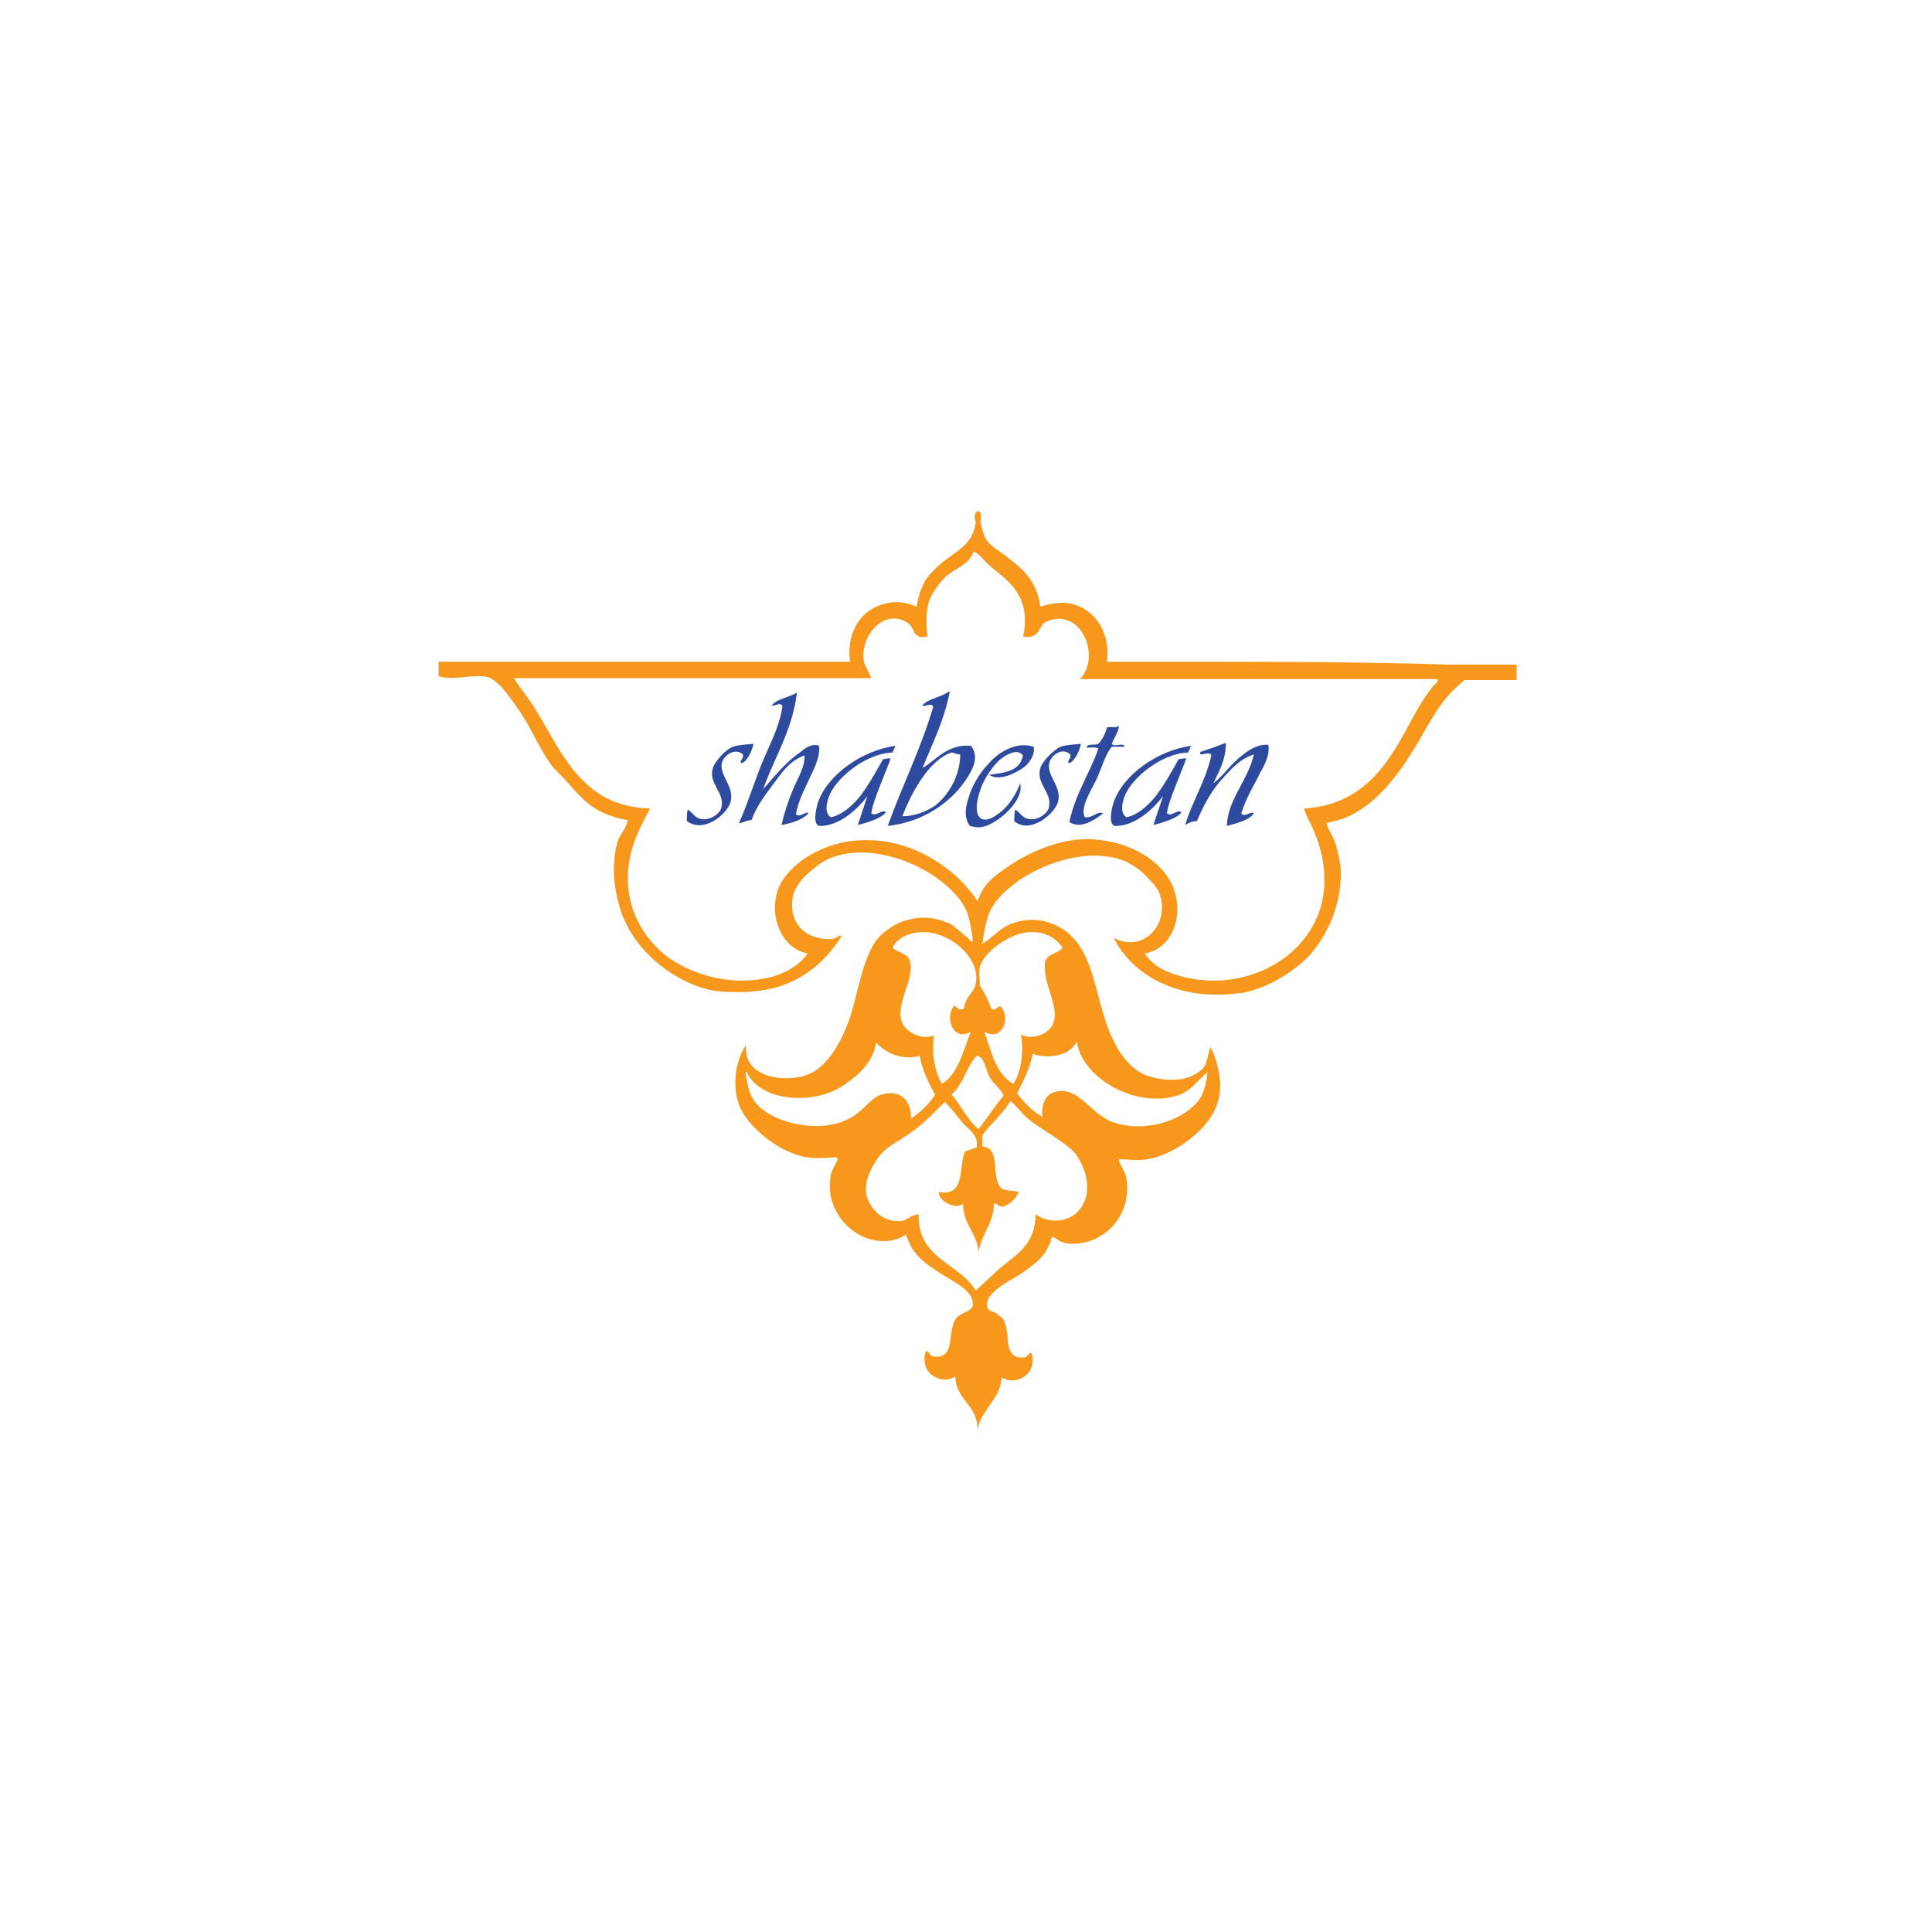 <?xml version="1.0" encoding="utf-8"?>
<!-- Generator: Adobe Illustrator 23.0.3, SVG Export Plug-In . SVG Version: 6.00 Build 0)  -->
<svg version="1.1" id="Layer_1" xmlns="http://www.w3.org/2000/svg" xmlns:xlink="http://www.w3.org/1999/xlink" x="0px" y="0px"
	 viewBox="0 0 200 200" style="enable-background:new 0 0 200 200;" xml:space="preserve">
<style type="text/css">
	.st0{fill-rule:evenodd;clip-rule:evenodd;fill:#F7981D;}
	.st1{fill:#2D4A9E;}
</style>
<g>
	<path class="st0" d="M121.3,68.5c-2.3,0-4.5,0-6.7,0l0,0l0,0c0,0,0-0.1,0-0.1c0.4-3.3-1.7-5.9-4.5-6c-0.7,0-1.5,0.1-2.4,0.4
		c-0.3-2.2-1.4-3.6-2.9-4.7c-0.2-0.2-0.4-0.3-0.6-0.5c-1.1-0.8-2-1.2-2.4-2.4c-0.1-0.3-0.2-0.7-0.3-1.1c0,0,0-0.1,0-0.1
		c0-0.3,0.2-0.9-0.2-1.1c-0.1,0-0.1,0-0.2,0.1c-0.3,0.2-0.2,0.7-0.1,1c0,0,0,0,0,0c0,0,0,0.1,0,0.1v0l0,0l0,0
		c-0.3,2.1-1.6,2.7-2.9,3.7c-0.4,0.3-0.8,0.6-1.2,1c-0.1,0.1-0.3,0.3-0.4,0.4c-0.4,0.4-0.8,0.9-1,1.5c-0.3,0.6-0.5,1.3-0.6,2.1l0,0
		l0,0c-1.2-0.5-2.3-0.6-3.3-0.3c-1.3,0.3-2.5,1.2-3.1,2.5c-0.5,1-0.7,2.2-0.5,3.5l0,0l0,0H45.4V70c1.4,0.4,2.6,0,4,0
		c0.4,0,0.7,0,1.1,0.1c0.4,0.1,0.9,0.5,1.4,1c0.6,0.7,1.2,1.5,1.6,2.1c1.5,2.1,2.1,3.9,3.5,5.9c0.3,0.4,0.7,0.8,1,1.1
		c0.1,0.1,0.3,0.3,0.4,0.4c1.6,1.8,2.7,3.2,5,3.9c0.5,0.2,1,0.3,1.6,0.4l0,0l0,0c-0.1,0.3-0.2,0.6-0.3,0.8c-0.2,0.4-0.5,0.8-0.7,1.2
		c-0.2,0.7-0.4,1.5-0.4,2.2c-0.2,1.9,0.2,3.7,0.7,5.3c0.1,0.2,0.1,0.4,0.2,0.5c1.5,3.8,5.4,6.8,9.1,7.6c1,0.2,2,0.2,2.9,0.2
		c0.6,0,1.1,0,1.6-0.1c3.2-0.2,5.9-1.8,7.7-3.9c0.5-0.6,1-1.2,1.3-1.8c-0.2-0.2-0.6,0.3-0.9,0.3c-2.6,0.2-4.7-1.5-4.1-4.5
		c0.2-0.8,0.9-1.8,1.8-2.5c0.7-0.6,1.4-1.1,1.9-1.3c3.9-1.7,9.3,0.2,12.2,2.8c0.8,0.7,1.4,1.4,1.8,2.1c0.1,0.2,0.2,0.4,0.3,0.6
		c0.3,0.9,0.5,2,0.6,2.9l0,0l0,0c-0.1,0.5-0.4-0.2-0.6-0.3c-0.2-0.1-0.4-0.3-0.6-0.5c-0.4-0.3-0.8-0.7-1.2-0.9
		c-0.1-0.1-0.2-0.1-0.3-0.1c-1.6-0.7-3.2-0.6-4.6-0.1c-0.8,0.3-1.5,0.8-2.1,1.3c-1.2,1.1-1.8,3-2.3,4.9c-0.3,1-0.5,2.1-0.8,3
		c-0.1,0.5-0.3,1-0.5,1.5c-0.8,2.1-2.2,4.4-4,5.1c-0.2,0.1-0.3,0.1-0.5,0.2c-2,0.5-4.6,0.2-5.6-1.4c-0.3-0.5-0.4-1.1-0.4-1.8
		c-1.2,1.9-1.4,4.5-0.6,6.4c1,2.3,4.3,4.8,6.9,5.2c0,0,0,0,0.1,0c1.1,0.2,2,0,3,0c0.1,0.1,0.1,0.2,0.1,0.3c-0.1,0.2-0.3,0.5-0.3,0.6
		c-0.2,0.4-0.4,0.7-0.4,1c-0.3,1.6,0.1,3,0.8,4.1c1.5,2.4,4.7,3.5,7,2c0.1,0.4,0.3,0.8,0.5,1.2c0.7,1.3,1.9,2.1,3.5,3.1
		c0.8,0.5,2.9,1.5,2.9,2.8c0,0.1,0,0.2,0,0.3c-0.2,0.6-1.4,0.7-1.8,1.4c-0.9,1.5,0.1,4.2-2.4,3.8c-0.3-0.1-0.3-0.6-0.6-0.5
		c0,0-0.1,0-0.1,0.1c-0.1,0.3-0.1,0.5-0.1,0.7c0,0.9,0.5,1.6,1.2,1.9c0.6,0.3,1.3,0.3,2-0.1c0,0.8,0.3,1.4,0.6,1.9
		c0.7,1.1,1.7,1.8,1.7,3.7c0.1-0.9,0.5-1.5,0.9-2.1c0.2-0.3,0.4-0.6,0.6-0.9c0.5-0.7,0.9-1.4,1-2.5l0,0l0,0c1.3,0.8,3.2-0.1,3.2-1.7
		c0-0.2,0-0.5-0.1-0.7c0-0.1,0-0.1,0-0.1c-0.1-0.2-0.5,0.3-0.6,0.4c-0.9,0.1-1.3-0.1-1.6-0.6c-0.2-0.4-0.3-1-0.3-1.7
		c-0.1-0.4-0.1-0.9-0.3-1.3c0-0.1-0.1-0.2-0.1-0.2c0,0,0,0,0,0c0,0,0,0,0-0.1c-0.1-0.1-0.1-0.1-0.2-0.2c-0.1-0.1-0.3-0.2-0.5-0.4
		c-0.4-0.3-0.9-0.2-1-0.7c-0.2-0.7,0.5-1.5,1.2-2c0.5-0.4,1.1-0.7,1.4-0.9c0.7-0.4,1.3-0.8,1.8-1.2c0.8-0.6,1.5-1.2,1.9-2.1
		c0.2-0.3,0.3-0.7,0.4-1.1c0.5,0.2,0.7,0.5,1.1,0.6c0.1,0,0.2,0.1,0.3,0.1c1.5,0.2,2.9-0.2,4-1c1.7-1.2,2.7-3.3,2.3-5.7
		c-0.1-0.8-0.7-1.4-0.8-2c1,0,1.9,0.2,3,0c2.5-0.4,5.9-2.7,7-5.2c0.7-1.5,0.6-3.1,0.2-4.6c-0.2-0.7-0.4-1.3-0.7-1.8
		c-0.2,0.6-0.3,1.1-0.4,1.5c-0.1,0.2-0.1,0.4-0.3,0.6c-0.5,0.6-1.3,1-2.2,1.2c-1.3,0.2-2.8,0-3.8-0.4c-2.2-0.9-3.6-3.6-4.4-6.4
		c-0.8-2.7-1.3-5.8-3-7.7c-0.2-0.2-0.4-0.4-0.6-0.6c-1.5-1.2-3.6-1.9-6.1-0.9c-1.1,0.5-1.8,1.4-2.8,2c0.1-0.8,0.2-1.5,0.4-2.2
		c0.1-0.4,0.2-0.8,0.4-1.2c1.8-3.7,9.5-7.3,14.3-5c0.1,0.1,0.3,0.2,0.5,0.3c0.7,0.4,1.4,1.1,2,1.8c0.4,0.4,0.7,0.9,0.8,1.3
		c0.7,2.2-0.6,4.5-2.6,4.8c-0.7,0.1-1.4,0-2.2-0.4c2,4,6.7,6.3,12.1,5.8c0.4,0,0.7-0.1,1.1-0.1c1.2-0.2,2.5-0.7,3.6-1.3
		c1.5-0.8,2.9-1.9,3.8-3c1.6-2,2.9-4.8,2.9-8c0-1-0.2-2-0.5-3c0-0.1-0.1-0.2-0.1-0.3c-0.1-0.3-0.2-0.5-0.3-0.7
		c-0.2-0.4-0.4-0.7-0.6-1.3l0,0l0,0c0.6-0.1,1.1-0.3,1.6-0.4c2.7-1,4.6-3.1,6.2-5.3c0.5-0.7,0.9-1.4,1.3-2c1.3-2.1,2.4-4.5,4.2-6.2
		c0.3-0.3,0.7-0.6,1-0.9h5.4v-1.6c-2.3,0-4.6,0-6.9,0C140.5,68.5,130.8,68.5,121.3,68.5z M95.5,96.5c2.7-0.1,6.1,2.6,5.5,5.4
		c-0.2,0.9-1.1,1.3-1.2,2.5c-0.5,0.3-0.7-0.1-1-0.3c-1.1,1.2-0.1,3.8,1.7,2.7c-0.8,2-1.3,4.4-3,5.4c-0.7-1.2-1.1-3.1-0.8-5
		c-1.4,0.5-3.1-0.4-3.4-1.6c-0.5-1.8,1.4-4.4,0.9-6.1c-0.3-0.9-1.2-0.8-1.8-1.4C92.9,97,94.3,96.5,95.5,96.5z M102.5,111.6
		c0.5,0.8,1.1,1.1,1.4,1.8c-0.9,1.1-1.7,2.3-2.6,3.5c-1.2-1-1.8-2.5-2.8-3.6c1.2-1,1.5-2.8,2.6-4C102,109.4,102,110.8,102.5,111.6z
		 M87.7,115.9c-3.1,1.5-8,0.3-9.6-1.9c-0.5-0.7-0.7-1.6-0.9-2.8c-0.1-0.4,0.2-0.2,0.2,0c1.6,2.9,7,3.2,10,1.1c1.6-1.1,3-2.4,3.3-4.4
		c0.9,1.1,2.7,1.9,4.5,1.4c0.3,1.5,0.9,2.8,1.6,4c-0.6,1-1.5,1.8-2.5,2.5c0.1-1.6-0.9-3.1-3-2.5C90.1,113.6,89.3,115.2,87.7,115.9z
		 M111.5,125.5c-1,1-2.9,1.2-4.3,0.2c0,3.1-1.9,4.1-3.7,5.6c-0.9,0.8-1.7,1.6-2.5,2.3c-1.7-2.9-6-3.2-5.9-7.9
		c-0.9,0.1-1.1,0.6-1.8,0.7c-2,0.2-3.3-1.4-3.6-2.7c-0.3-1.4,0.6-3.1,1.4-4.1c0.8-1,2.2-1.6,3.4-2.5c1.4-1,2.4-2.2,3.3-3
		c0.1,0,0.1,0,0.1,0.1c0.7,0.6,1.2,1.4,1.8,2.1c0.6,0.6,1.6,1.2,1.4,2.5c-0.4,0.1-0.9,0.3-1.2,0.4c-0.7,1.6,0.1,4.7-2.7,4.2
		c-0.1,0.9,1.7,1.9,2.5,1.2c0,2.2,1.4,2.9,1.6,5c0.3-1.9,1.5-2.8,1.6-4.9c0-0.4,0.6,0.3,0.9,0.2c0.8-0.2,1.3-0.8,1.7-1.5
		c-0.7-0.2-1.3-0.1-1.7-0.3c-1.4-0.9,0-4.3-2.1-4.4v-1.2c0.9-1.2,2.1-2.2,2.9-3.5c0.6,0.4,1,1.1,1.7,1.7c1.5,1.3,3.9,2.4,5.1,3.8
		C112.6,121.3,113.2,123.8,111.5,125.5z M111.4,107.9c0.1,0,0.1,0,0.1,0.1c0.7,3.8,6.4,6.9,10.7,5.3c1.2-0.5,1.8-1.5,2.8-2.3
		c-0.1,1-0.3,1.8-0.6,2.4c-1.2,2.3-5.5,4-9.1,2.8c-0.9-0.3-1.6-0.9-2.3-1.5c-0.9-0.8-2.4-2.4-4.2-1.5c-0.7,0.4-1,1.4-0.9,2.4
		c-1.1-0.6-1.9-1.5-2.6-2.4c0.6-1.3,1.3-2.5,1.6-4.1C108.7,109.7,110.8,109.2,111.4,107.9z M106.5,96.5c1.4-0.1,2.7,0.4,3.5,1.6
		c-0.4,0.6-1.5,0.6-1.8,1.4c-0.4,2.1,1.6,4.8,0.8,6.5c-0.3,0.8-1.8,1.8-3.3,1.1c0.3,1.9,0,3.9-0.8,5.1c-1.8-1-2.3-3.4-3-5.4
		c1.8,1.1,2.8-1.4,1.7-2.6c-0.2-0.2-0.6,0.6-1,0.2c-0.3-0.9-0.7-1.7-1.2-2.4c0.1-0.5-0.1-1.1,0-1.7
		C101.6,98.7,104.5,96.6,106.5,96.5z M148.3,71.1c-0.8,1-1.4,2-2.1,3.3c-2.3,4.3-4.8,8.9-11.2,9.3c0.2,0.8,0.7,1.5,1,2.3
		c0.6,1.4,1.1,3,1.1,5.2c0,6.9-7.1,11.6-14.3,10c-1.7-0.4-3.3-1-4.3-2.5c2.7-0.4,4.1-3.7,3-6.7c-1.1-3.1-5.3-5.4-9.8-5.1
		c-2.8,0.2-5.9,1.7-7.9,3.2c-1.3,0.9-2.1,1.7-2.6,3.2c-1.9-3-6-6-10.6-6.3c-3.1-0.2-5.4,0.6-7.5,2c-1.1,0.8-2.1,1.9-2.5,2.9
		c-1.1,2.9,0.3,6.3,3,6.8c-0.9,1.4-2.8,2.3-4.5,2.6c-3.7,0.7-7.3-0.4-9.8-2.1c-2.5-1.8-4.2-4.7-4.3-7.9c-0.1-3,1-5.2,2.3-7.6
		c-7.1-0.2-9.1-5.8-12-10.5c-0.7-1.1-1.5-2-2.1-3h37c-0.2-0.6-0.7-1.2-0.8-1.9c-0.3-2.6,2.2-5.4,4.6-3.8c0.8,0.6,0.4,1.7,2,1.4
		c-0.1-1.1-0.2-2.6,0.2-3.7c0.3-0.9,1.1-1.9,1.7-2.5c1-0.9,2.4-1.2,2.9-2.6c0.6,0.2,1,0.9,1.7,1.5c1.6,1.3,3.5,2.6,3.6,5.4
		c0,0.6,0,1.2-0.2,1.9c1.9,0.3,1.5-1.2,2.5-1.6c3.6-1.4,5.6,3.7,3.4,6h36.8C149.2,70.3,148.6,70.8,148.3,71.1z"/>
	<g>
		<path class="st1" d="M98.5,77.9c-2.4,0.8-4.2,4.3-5.1,6.6c1.3,0,2.5-0.5,3.4-1.1c1.4-1.1,2.6-3.1,2.6-5.3
			C99,78.1,98.7,77.9,98.5,77.9 M98.2,71.6c0.1,0,0.1,0,0.1,0.1c-0.6,3-1.8,5.3-2.8,7.8c1.3-0.7,2.5-2.5,5-2.3
			c0.9,1.1,0.2,2.4-0.3,3.2c-1.6,2.6-4.6,4.7-8.3,5.1c1.5-4.2,3.4-7.9,4.7-12.3c-0.1-0.6-1,0.1-1.1-0.2
			C96.1,72.3,97.4,72.2,98.2,71.6"/>
		<path class="st1" d="M78.9,81.8c1.2-1.3,2.3-2.8,3.9-3.9c0.5-0.4,1.2-1,2-0.7c0.1,1.3-0.6,2.5-1.1,3.6c-0.5,1.1-1.1,2.2-1.3,3.5
			c0.4,0.4,1.1-0.4,1.3-0.1c-0.7,0.7-1.7,1-2.8,1.2c0.3-1.3,0.7-2.5,1.2-3.7c0.5-1.2,1.2-2.2,1.2-3.5c-1.5,0.5-2.4,1.8-3.2,2.9
			c-0.9,1.2-1.8,2.4-2.3,3.8c-0.6,0-0.8,0.3-1.3,0.3c0.9-2,1.5-4,2.3-6c0.8-2,1.9-3.9,2.2-6.1c-0.2-0.5-0.9,0.1-1.1-0.1
			c0.6-0.7,1.8-0.8,2.6-1.3c-0.5,4-2.3,6.6-3.5,10C79,81.7,78.9,81.7,78.9,81.8"/>
		<path class="st1" d="M115.8,75.1c0.1,0.5-0.5,1.3-0.7,1.9c0.2,0.4,1.3-0.2,1.3,0.3h-1.3c-0.7,0.8-1,2.1-1.6,3.4
			c-0.6,1.2-1.7,2.9-1.2,3.9c0.9,0.1,1.3-0.7,1.9-0.4c-0.8,0.6-2.3,1.7-3.5,0.9c0.6-2.9,2.1-5,3-7.6c-0.2-0.2-0.8-0.1-1.2-0.1
			c0-0.5,0.9-0.2,1.2-0.4c0.4-0.4,0.7-1,0.9-1.7C115.1,75.2,115.7,75.4,115.8,75.1"/>
		<path class="st1" d="M78,77c-0.1,0.6-0.7,2-1.3,2c-0.1-0.4,0.3-0.4,0.2-0.9c-0.8-0.8-2.2,0.2-2.2,1.1c-0.1,1.2,1.4,2.4,0.9,3.9
			c-0.4,1.2-2.7,3.2-4.5,1.9c0-0.5,0-0.9,0.1-1.2c0.6,0.4,0.7,0.9,1.5,1c0.9,0.1,1.9-0.6,2-1.3c0.3-1.5-1.4-2.4-0.9-4
			c0.2-0.7,1.4-2,2.1-2.2C76.4,77.1,77.1,77.1,78,77"/>
		<path class="st1" d="M92.5,77.2"/>
		<path class="st1" d="M92.4,77.9c-2.9,0.1-6,2.8-6.6,4.6c-0.3,0.8-0.4,1.7,0.2,2.1c1.1-0.2,2.1-1.1,2.8-1.9c1-1.1,2.6-4.1,2.6-4.1
			s0.4-0.1,0.8-0.1c-0.3,1-1.9,4.5-2,5.7c0.5,0.4,1.1-0.5,1.5-0.1c-0.6,0.8-2.9,1.3-2.9,1.3l1-3c0,0-2.1,3-4.8,3.1
			c-1,0.1-0.5-1.9-0.3-2.5c1-2.8,4.5-5.3,8-5.8"/>
		<path class="st1" d="M123,77.9c-2.9,0.1-6,2.8-6.6,4.6c-0.3,0.8-0.4,1.7,0.2,2.1c1.1-0.2,2.1-1.1,2.8-1.9c1-1.1,2.6-4.1,2.6-4.1
			s0.4-0.1,0.8-0.1c-0.3,1-1.9,4.5-2,5.7c0.5,0.4,1.1-0.5,1.5-0.1c-0.6,0.8-2.9,1.3-2.9,1.3l1-3c0,0-2.1,3-4.8,3.1
			c-1,0.1-0.5-1.9-0.3-2.5c1-2.8,4.5-5.3,8-5.8"/>
		<path class="st1" d="M107,77.3c0.2,0.8-0.5,1.8-1.1,2.2c-0.9,0.6-2.5,1.4-3.5,0.7c1.7-0.2,3.2-0.4,3.5-2c-0.6-0.8-1.8,0-2.2,0.3
			c-0.6,0.4-1.5,1.6-2,2.7c-0.4,0.9-1.1,3.2,0,3.6c0.6,0.2,1.3-0.3,1.7-0.6c1-0.7,1.8-2,2.2-3.1c0.5,1.7-2.3,4.2-3.9,4.5
			c-0.5,0.1-0.9,0-1.3-0.1c-0.8-1.1-0.3-2.5,0.1-3.6c0.4-1,1.1-2.1,1.8-2.8C103.3,77.9,105.2,76.7,107,77.3"/>
		<path class="st1" d="M111.9,77c-0.1,0.6-0.7,2-1.3,2c-0.1-0.4,0.3-0.4,0.2-0.9c-0.8-0.8-2.1,0.1-2.2,1c-0.2,1.3,1.4,2.4,0.9,4
			c-0.4,1.2-2.9,3.3-4.5,1.9c0-0.5,0-0.9,0.1-1.2c0.6,0.4,0.7,0.9,1.5,1c0.9,0.1,1.9-0.6,2-1.3c0.3-1.5-1.4-2.4-0.9-4
			c0.2-0.7,1.4-1.9,2.1-2.2C110.3,77.1,111,77.1,111.9,77"/>
		<path class="st1" d="M125.6,81.1c0.9-0.7,1.6-1.7,2.5-2.5c0.8-0.7,1.9-1.6,3.2-1.5c0.2,1.4-0.7,2.5-1.2,3.6
			c-0.6,1.1-1.2,2.2-1.6,3.5c0.3,0.5,1-0.3,1.3,0c-0.6,0.8-1.8,1-2.8,1.3c0.1-2.8,2.2-4.7,2.8-7.4c-1.6,0.5-2.6,1.8-3.6,2.9
			c-1,1.2-1.7,2.6-2.3,4c-0.5,0-0.9,0.2-1.2,0.4c0.6-2.2,2.1-4.5,2.7-7.2c-0.1-0.4-0.8-0.1-1.1-0.1c-0.2-0.3,0.1-0.3,0.1-0.3
			c0.9-0.3,1.7-0.6,2.5-0.9C126.9,78.7,126.2,79.8,125.6,81.1"/>
	</g>
</g>
</svg>
